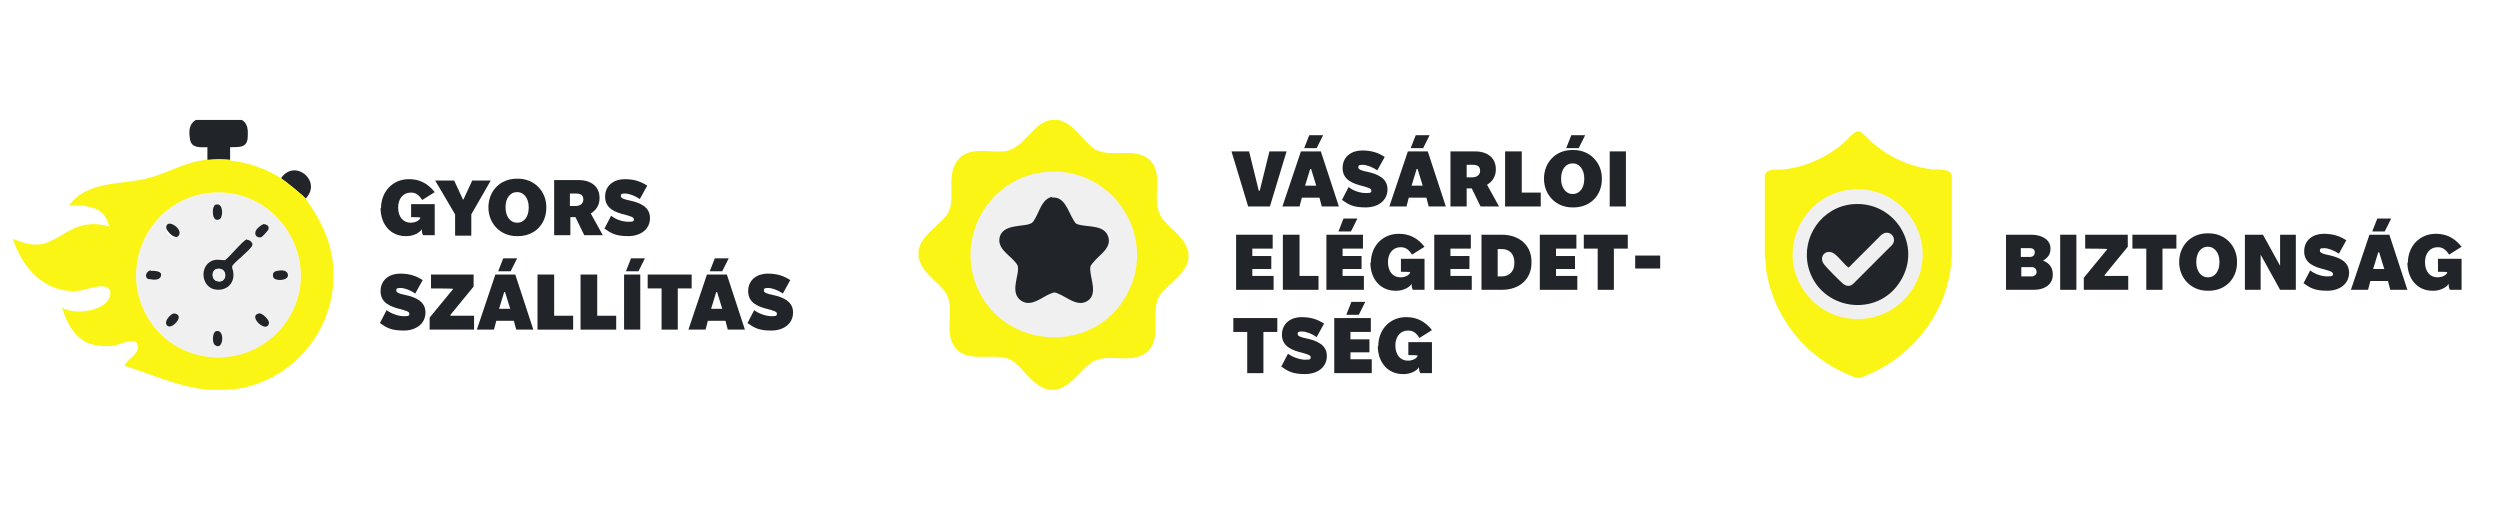 <?xml version="1.0" encoding="UTF-8"?>
<svg id="Layer_1" xmlns="http://www.w3.org/2000/svg" version="1.1" viewBox="0 0 540 112">
  <!-- Generator: Adobe Illustrator 29.1.0, SVG Export Plug-In . SVG Version: 2.1.0 Build 142)  -->
  <defs>
    <style>
      .st0 {
        fill: #faf514;
      }

      .st1 {
        fill: #f1f0f0;
      }

      .st2 {
        fill: #212529;
      }

      .st3 {
        fill: #fff;
      }
    </style>
  </defs>
  <rect class="st3" width="540" height="112"/>
  <g>
    <path class="st2" d="M52.2,25.9c1.4.7,1.4,2.4,1.3,3.9-.2,2.3-2.1,1.9-3.8,2h-4.9c-1.6,0-3.6.3-3.8-2-.2-1.5-.2-3,1.3-3.9h9.9Z"/>
    <path class="st1" d="M45.8,41.6c14.7-1.1,24.4,15.4,16.2,27.7-7.2,10.8-23.4,10.5-30.1-.7-6.8-11.4.7-26,13.9-27h0ZM46.6,44.2c-1,.3-.9,4.1.9,3.1.7-.4.8-3.6-.9-3.1ZM38.5,51c1.4-1.3-2.6-4-2.6-1.8s1.8,2.5,2.6,1.8ZM56.8,48.4c-.4,0-1.5,1.2-1.6,1.5-.3.8.6,1.5,1.3,1.2.2,0,1.5-1.4,1.5-1.7.2-.8-.5-1.2-1.2-1.1h0ZM53.4,51.8c-.8,0-3.8,3.8-4.7,4.5-1.3,0-2.2-.4-3.3.4-2.2,1.5-1.7,5.3,1,5.9,2.4.5,4.3-1.2,4.1-3.6,0-.5-.5-1-.2-1.5.7-1,4-3.5,4.3-4.4.2-.6-.5-1.3-1.1-1.2h0ZM32.6,58.5c-1.2.2-1.3,1.7-.2,1.9,1,0,2.5.3,2.5-1s-1.5-1-2.2-.8h0ZM60,58.5c-.8,0-1,.5-.9,1.3.2,1,3.2,1.1,3.2-.3s-1.4-1.1-2.2-1h0ZM37.5,67.7c-.7.2-1.9,1.5-1.6,2.3.7,1.5,2.9-.7,2.7-1.6,0-.5-.6-.8-1.1-.7h0ZM55.9,67.7c-2.4.5,1.8,4.5,2.2,2.1,0-.6-1.5-2.2-2.2-2.1ZM46.8,71.5c-1,.2-1,2.6-.4,3,1.8,1.4,2.3-3.4.4-3Z"/>
    <path class="st2" d="M66,42.9c-.5-.7-4.4-3.8-5.3-4.4,3-4.4,9,.7,5.3,4.4Z"/>
    <path class="st2" d="M49.7,31.7v3c-1.6-.2-3.3-.2-4.9,0v-3h4.9Z"/>
    <path class="st0" d="M49.7,34.7c3.7.3,7.9,1.8,11,3.8.9.6,4.8,3.7,5.3,4.4,3.3,4.6,5.7,9.4,6,15.2v2.7c-.6,12.4-10.7,22.8-23.1,23.4h-3.9c-6.4-.6-12.1-3.3-18.1-5.2.7-1.7,3.4-2.4,2.8-4.6-.5-1.8-4,.2-5.4.3-1.6.2-3.5,0-5-.5-3.2-1.2-5-4.6-5.9-7.8,2.5,1.8,9.9.8,10.4-2.7s-5.3-1-6.8-.9c-7.1.7-12.2-4.8-14.2-11.2,1.8.7,3.6,1.4,5.6,1.2,3.1-.3,5.8-3,8.7-3.9,2.2-.7,4.2-.6,6.5,0-.4-1.8-1.5-3.3-3.2-3.9-.5-.2-2.2-.6-2.7-.6h-2.8c3.8-5.3,11-4.5,16.6-5.8,4.8-1.1,8.2-3.7,13.4-4.1,1.6-.2,3.3-.2,4.9,0h0v.2ZM45.8,41.6c-13.2,1-20.6,15.6-13.9,27,6.7,11.2,22.8,11.5,30.1.7,8.2-12.3-1.5-28.8-16.2-27.7h0Z"/>
    <path class="st2" d="M53.4,51.8c.6,0,1.3.7,1.1,1.2-.3.9-3.6,3.4-4.3,4.4-.2.5.2,1,.2,1.5.3,2.5-1.7,4.1-4.1,3.6-2.6-.6-3.2-4.4-1-5.9,1.2-.8,2.1-.4,3.3-.4.9-.6,3.9-4.3,4.7-4.5h0ZM46.8,58.1c-1.2.3-1.2,2.2,0,2.6,2.4.8,2.6-3.1,0-2.6Z"/>
    <path class="st2" d="M60,58.5c.8-.2,2.2-.2,2.2,1s-3,1.3-3.2.3c-.2-.8.2-1.2.9-1.3h0Z"/>
    <path class="st2" d="M55.9,67.7c.7-.2,2.3,1.4,2.2,2.1-.4,2.4-4.7-1.5-2.2-2.1Z"/>
    <path class="st2" d="M46.6,44.2c1.7-.5,1.6,2.7.9,3.1-1.8,1.1-1.9-2.8-.9-3.1Z"/>
    <path class="st2" d="M56.8,48.4c.7,0,1.4.3,1.2,1.1,0,.2-1.3,1.6-1.5,1.7-.8.3-1.6-.3-1.3-1.2,0-.4,1.2-1.5,1.6-1.5h0Z"/>
    <path class="st2" d="M46.8,71.5c1.9-.3,1.4,4.5-.4,3-.6-.4-.6-2.9.4-3Z"/>
    <path class="st2" d="M38.5,51c-.8.8-2.6-1.2-2.6-1.8,0-2.3,4,.4,2.6,1.8Z"/>
    <path class="st2" d="M32.6,58.5c.7,0,2.2,0,2.2.8,0,1.3-1.5,1.2-2.5,1-1.1,0-1-1.6.2-1.9h0Z"/>
    <path class="st2" d="M37.5,67.7c.5,0,1,.2,1.1.7.2,1-2.1,3.1-2.7,1.6-.3-.8.9-2.1,1.6-2.3h0Z"/>
    <path class="st1" d="M46.8,58.1c2.5-.6,2.3,3.3,0,2.6-1.1-.3-1.1-2.3,0-2.6Z"/>
  </g>
  <g>
    <circle class="st1" cx="228.1" cy="55.1" r="20.9"/>
    <path class="st0" d="M228.5,25.9c3.3.7,5,3.9,7.4,5.9,3.3,2.8,9.2-.4,12.5,2.8,3.3,3.3-.2,9,2.8,12.8,1.9,2.3,4.9,4,5.5,7.2v1.4c-.7,3.3-3.9,5-5.9,7.4-2.9,3.5.9,10.3-3.7,13.1-3.7,2.2-8.4-.7-11.9,2.2-2.3,1.9-4,4.8-7.2,5.5h-1.4c-3.3-.7-5-3.8-7.4-5.9-3.4-2.9-10.2.8-13.1-3.5-2.4-3.6.6-8.6-2.2-12.1-1.9-2.3-4.9-4-5.5-7.2v-1.4c.4-2.9,4.1-5.3,5.9-7.4,2.5-3,0-8,2.2-11.6s6.8-2.2,10.2-2.4c4.5-.3,6.3-6.3,10.4-6.8h1.4,0ZM226.3,37.1c-13,.9-20.8,15.2-14.4,26.7,6.4,11.5,23.8,12.4,31,.7,7.7-12.5-2-28.4-16.6-27.4h0Z"/>
    <path class="st2" d="M227.2,42.7c2.7-.4,3.5,2.9,4.6,4.7.4.6.4.9,1.1,1.1,2.1.6,5.7,0,6.5,2.7.7,2.4-1.9,3.8-3.1,5.3-.6.7-.9.9-.8,1.9.1,2,1.6,5.2-.6,6.6-2.2,1.4-4.5-.9-6.4-1.6-.7-.3-.8-.3-1.5,0-1.9.7-4.3,3.1-6.5,1.5s-.7-4.7-.6-6.7c0-1-.2-1.1-.8-1.8-1.3-1.5-3.9-2.9-3.1-5.4.8-2.3,4.1-2.1,6-2.5,1.1-.3,1.1-.5,1.7-1.5.9-1.6,1.5-4.2,3.7-4.5h0l-.2.2Z"/>
  </g>
  <g>
    <circle class="st1" cx="401.3" cy="55" r="15.7"/>
    <path class="st0" d="M401.7,28.4c1,.5,1.7,1.5,2.5,2.2,3.7,3.3,8.4,5.5,13.4,6,1,0,2.9,0,3.5.5.2.2.4.3.5.7v17.6c-.2.7-.1,1.4-.2,2.1-1.3,11-9.2,20.4-19.6,24.1h-.8c-10.4-3.6-18.3-13-19.6-24.1,0-.7,0-1.4-.2-2v-17.7c.1-.3.2-.5.5-.7.6-.6,2.6-.4,3.5-.5,4.8-.5,9.6-2.7,13.2-5.9.9-.8,1.6-1.8,2.6-2.3h.8,0ZM400.2,40.9c-11,.8-16.9,13.7-10.1,22.5,6.2,8.1,18.6,7.1,23.5-1.8,5.3-9.7-2.4-21.5-13.4-20.7h0Z"/>
    <path class="st2" d="M400.3,44.1c8.9-.7,15,8.9,10.2,16.6-5,8.2-17.5,6.3-19.9-3-1.6-6.5,2.9-13,9.6-13.6h0ZM407.2,50.3c-.2,0-.6.3-.8.4l-7.1,7.1c-1.1-.8-2-2.2-3.1-3-1.7-1.2-3.5.6-2.2,2.3.6.8,3.4,3.6,4.1,4.2.8.6,1.5.6,2.2,0l8.4-8.4c1-1.2,0-2.9-1.5-2.6h0Z"/>
  </g>
  <g>
    <path class="st2" d="M82.3,45h0c0-3.7,2.6-6.3,6-6.3h.1c2.2,0,4,.9,5.5,2.8l-2.7,1.7c-.7-1.1-1.4-1.6-2.4-1.6h-.1c-1.6,0-2.7,1.3-2.7,3.2h0c0,2.1,1.1,3.3,2.7,3.3h0c1.3,0,2.1-.7,2.1-1.1h0c0-.1-2-.1-2-.1v-2.8h5.1v6.7h-2.5c-.2-.2-.3-.8-.3-1.3-.4.8-1.9,1.5-3.2,1.5h-.3c-3.2,0-5.4-2.5-5.4-6.1Z"/>
    <path class="st2" d="M98.3,46.3l-4.3-7.3h4.1l1.9,4.1h.1l1.9-4.1h4l-4.2,7.3v4.6h-3.5v-4.6Z"/>
    <path class="st2" d="M105.5,44.8c0-3.5,2.5-6.2,6.1-6.2h.3c3.5,0,6.1,2.7,6.1,6.1v.2c0,3.5-2.5,6.1-6.1,6.1h-.3c-3.5,0-6.1-2.7-6.1-6.2v-.2ZM111.6,48.1h.2c1.3,0,2.4-1.2,2.4-3.2v-.2c0-1.9-1.1-3.2-2.4-3.2h-.2c-1.3,0-2.4,1.2-2.4,3.2v.2c0,1.9,1.1,3.2,2.4,3.2Z"/>
    <path class="st2" d="M119.7,38.9h5.3c2.8,0,4.5,1.5,4.5,3.8v.2c0,1.4-.8,2.6-1.9,3.2l2.6,4.7h-4l-1.9-3.9h-1.1v3.9h-3.5v-11.9ZM124.3,44.5c1.1,0,1.7-.6,1.7-1.4h0c0-.9-.5-1.3-1.6-1.3h-1.3v2.7h1.3Z"/>
    <path class="st2" d="M130.5,49.5l1.5-2.9c1.1.9,2.6,1.3,3.8,1.3s1.1-.2,1.1-.6-.8-.6-1.8-.9c-2.1-.5-4.4-1.3-4.4-3.9s2.1-3.8,4.2-3.8,3.5.5,4.9,1.4l-1.6,2.9c-1-.7-2.3-1.2-3.2-1.2s-.9.2-.9.6.8.7,1.9.9c2.3.5,4.4,1.4,4.4,3.8s-2,3.9-4.7,3.9-3.7-.6-5.1-1.6Z"/>
    <path class="st2" d="M82,69.9l1.5-2.9c1.1.8,2.6,1.3,3.8,1.3s1.1-.2,1.1-.6-.8-.6-1.8-.9c-2.1-.5-4.4-1.3-4.4-3.9s2.1-3.8,4.2-3.8,3.5.5,4.9,1.4l-1.6,2.9c-1-.7-2.3-1.2-3.2-1.2s-.9.2-.9.6.8.7,1.9.9c2.3.5,4.4,1.4,4.4,3.8s-2,3.9-4.7,3.9-3.7-.6-5.1-1.6Z"/>
    <path class="st2" d="M92.8,68.6l5.1-6.2h0c0-.1-4.8-.1-4.8-.1v-3h9.2v2.6l-5,6.1v.2h5.1v3h-9.6v-2.6Z"/>
    <path class="st2" d="M106.9,59.3h4.4l3.9,11.9h-3.7l-.5-1.9h-3.8l-.5,1.9h-3.7l4-11.9ZM110.3,58.6h-2.7l1.1-2.8h3l-1.4,2.8ZM110.2,66.7l-1.1-3.6h-.2l-1.1,3.6h2.4Z"/>
    <path class="st2" d="M116.2,59.3h3.5v8.9h4.1v3h-7.7v-11.9Z"/>
    <path class="st2" d="M125.5,59.3h3.5v8.9h4.1v3h-7.7v-11.9Z"/>
    <path class="st2" d="M134.8,59.3h3.5v11.9h-3.5v-11.9ZM137.9,58.6h-2.7l1.1-2.8h3l-1.4,2.8Z"/>
    <path class="st2" d="M142.9,62.3h-3v-3h9.5v3h-3v8.9h-3.5v-8.9Z"/>
    <path class="st2" d="M152.6,59.3h4.4l3.9,11.9h-3.7l-.5-1.9h-3.8l-.5,1.9h-3.7l4-11.9ZM156,58.6h-2.7l1.1-2.8h3l-1.4,2.8ZM156,66.7l-1.1-3.6h-.2l-1.1,3.6h2.4Z"/>
    <path class="st2" d="M161.4,69.9l1.5-2.9c1.1.8,2.6,1.3,3.8,1.3s1.1-.2,1.1-.6-.8-.6-1.8-.9c-2.1-.5-4.4-1.3-4.4-3.9s2.1-3.8,4.2-3.8,3.5.5,4.9,1.4l-1.6,2.9c-1-.7-2.3-1.2-3.2-1.2s-.9.2-.9.6.8.7,1.9.9c2.3.5,4.4,1.4,4.4,3.8s-2,3.9-4.7,3.9-3.7-.6-5.1-1.6Z"/>
  </g>
  <g>
    <path class="st2" d="M266.1,32.7h3.7l2.1,8.5h.2l2.1-8.5h3.7l-3.6,11.9h-4.7l-3.6-11.9Z"/>
    <path class="st2" d="M280.9,32.7h4.4l3.9,11.9h-3.7l-.5-1.9h-3.8l-.5,1.9h-3.7l4-11.9ZM284.4,32h-2.7l1.1-2.8h3l-1.4,2.8ZM284.3,40.1l-1.1-3.6h-.2l-1.1,3.6h2.4Z"/>
    <path class="st2" d="M289.8,43.3l1.5-2.9c1.1.9,2.6,1.3,3.8,1.3s1.1-.2,1.1-.6-.8-.6-1.8-.9c-2.1-.5-4.4-1.3-4.4-3.9s2.1-3.8,4.2-3.8,3.5.5,4.9,1.4l-1.6,2.9c-1-.7-2.3-1.2-3.2-1.2s-.9.2-.9.6.8.7,1.9.9c2.3.5,4.4,1.4,4.4,3.8s-2,3.9-4.7,3.9-3.7-.6-5.1-1.6Z"/>
    <path class="st2" d="M304,32.7h4.4l3.9,11.9h-3.7l-.5-1.9h-3.8l-.5,1.9h-3.7l4-11.9ZM307.4,32h-2.7l1.1-2.8h3l-1.4,2.8ZM307.3,40.1l-1.1-3.6h-.2l-1.1,3.6h2.4Z"/>
    <path class="st2" d="M313.3,32.7h5.3c2.8,0,4.5,1.5,4.5,3.8v.2c0,1.4-.8,2.6-1.9,3.2l2.6,4.7h-4l-1.9-3.9h-1.1v3.9h-3.5v-11.9ZM318,38.3c1.1,0,1.7-.6,1.7-1.4h0c0-.9-.5-1.3-1.6-1.3h-1.3v2.7h1.3Z"/>
    <path class="st2" d="M325.2,32.7h3.5v8.9h4.1v3h-7.7v-11.9Z"/>
    <path class="st2" d="M333.5,38.6c0-3.5,2.5-6.2,6.1-6.2h.3c3.5,0,6.1,2.7,6.1,6.1v.2c0,3.5-2.5,6.1-6.1,6.1h-.3c-3.5,0-6.1-2.7-6.1-6.2v-.2ZM339.6,41.9h.2c1.3,0,2.4-1.2,2.4-3.2v-.2c0-1.9-1.1-3.2-2.4-3.2h-.2c-1.3,0-2.4,1.2-2.4,3.2v.2c0,1.9,1.1,3.2,2.4,3.2ZM341,32h-2.7l1.1-2.8h3l-1.4,2.8Z"/>
    <path class="st2" d="M347.7,32.7h3.5v11.9h-3.5v-11.9Z"/>
    <path class="st2" d="M267,50.7h7.9v3h-4.4v1.6h4.1v2.8h-4.1v1.5h4.6v3h-8.1v-11.9Z"/>
    <path class="st2" d="M277.2,50.7h3.5v8.9h4.1v3h-7.7v-11.9Z"/>
    <path class="st2" d="M286.5,50.7h7.9v3h-4.4v1.6h4.1v2.8h-4.1v1.5h4.6v3h-8.1v-11.9ZM291.8,50h-2.7l1.1-2.8h3l-1.4,2.8Z"/>
    <path class="st2" d="M296.1,56.8h0c0-3.7,2.6-6.3,6-6.3h.1c2.2,0,4,.9,5.5,2.8l-2.7,1.7c-.7-1.1-1.4-1.6-2.4-1.6h-.1c-1.6,0-2.7,1.3-2.7,3.2h0c0,2.1,1.1,3.3,2.7,3.3h0c1.3,0,2.1-.7,2.1-1.1h0c0-.1-2-.1-2-.1v-2.8h5.1v6.7h-2.5c-.2-.2-.3-.8-.3-1.3-.4.8-1.9,1.5-3.2,1.5h-.3c-3.2,0-5.4-2.5-5.4-6.1Z"/>
    <path class="st2" d="M309.8,50.7h7.9v3h-4.4v1.6h4.1v2.8h-4.1v1.5h4.6v3h-8.1v-11.9Z"/>
    <path class="st2" d="M320,50.7h4.4c3.8,0,6.4,2.3,6.4,5.8v.3c0,3.4-2.5,5.8-6.4,5.8h-4.4v-11.9ZM324.4,59.7c1.7,0,2.7-1.2,2.7-2.8v-.2c0-1.8-1-2.9-2.7-2.9h-.9v5.9h.9Z"/>
    <path class="st2" d="M332.6,50.7h7.9v3h-4.4v1.6h4.1v2.8h-4.1v1.5h4.6v3h-8.1v-11.9Z"/>
    <path class="st2" d="M345.1,53.7h-3v-3h9.5v3h-3v8.9h-3.5v-8.9Z"/>
    <path class="st2" d="M353.2,55.2h5.4v2.8h-5.4v-2.8Z"/>
    <path class="st2" d="M269.4,71.7h-3v-3h9.5v3h-3v8.9h-3.5v-8.9Z"/>
    <path class="st2" d="M276.7,79.3l1.5-2.9c1.1.8,2.6,1.3,3.8,1.3s1.1-.2,1.1-.6-.8-.6-1.8-.9c-2.1-.5-4.4-1.3-4.4-3.9s2.1-3.8,4.2-3.8,3.5.5,4.9,1.4l-1.6,2.9c-1-.7-2.3-1.2-3.2-1.2s-.9.2-.9.6.8.7,1.9.9c2.3.5,4.4,1.4,4.4,3.8s-2,3.9-4.7,3.9-3.7-.6-5.1-1.6Z"/>
    <path class="st2" d="M288.2,68.7h7.9v3h-4.4v1.6h4.1v2.8h-4.1v1.5h4.6v3h-8.1v-11.9ZM293.5,68h-2.7l1.1-2.8h3l-1.4,2.8Z"/>
    <path class="st2" d="M297.7,74.8h0c0-3.7,2.6-6.3,6-6.3h.1c2.2,0,4,.9,5.5,2.8l-2.7,1.7c-.7-1.1-1.4-1.6-2.4-1.6h-.1c-1.6,0-2.7,1.3-2.7,3.2h0c0,2.1,1.1,3.3,2.7,3.3h0c1.3,0,2.1-.7,2.1-1.1h0c0-.1-2-.1-2-.1v-2.8h5.1v6.7h-2.5c-.2-.2-.3-.8-.3-1.3-.4.8-1.9,1.5-3.2,1.5h-.3c-3.2,0-5.4-2.5-5.4-6.1Z"/>
  </g>
  <g>
    <path class="st2" d="M433.2,50.7h5.6c2.4,0,4.1,1.2,4.1,2.9v.2c0,1.1-.5,1.8-1.6,2.5,1.4.5,2.1,1.6,2.1,2.9v.2c0,1.9-1.6,3.2-4.1,3.2h-6v-11.9ZM438.5,55.5c.6,0,1-.4,1-.9v-.2c0-.5-.4-.8-1-.8h-2v1.9h2ZM438.9,59.7c.5,0,1-.4,1-.9h0c0-.7-.4-1.1-1-1.1h-2.3v2h2.4Z"/>
    <path class="st2" d="M445,50.7h3.5v11.9h-3.5v-11.9Z"/>
    <path class="st2" d="M450.1,60l5.1-6.2h0c0-.1-4.8-.1-4.8-.1v-3h9.2v2.6l-5,6.1v.2h5.1v3h-9.6v-2.6Z"/>
    <path class="st2" d="M463.6,53.7h-3v-3h9.5v3h-3v8.9h-3.5v-8.9Z"/>
    <path class="st2" d="M470.7,56.6c0-3.5,2.5-6.2,6.1-6.2h.3c3.5,0,6.1,2.7,6.1,6.1v.2c0,3.5-2.5,6.1-6.1,6.1h-.3c-3.5,0-6.1-2.7-6.1-6.2v-.2ZM476.8,59.9h.2c1.3,0,2.4-1.2,2.4-3.2v-.2c0-1.9-1.1-3.2-2.4-3.2h-.2c-1.3,0-2.4,1.2-2.4,3.2v.2c0,1.9,1.1,3.2,2.4,3.2Z"/>
    <path class="st2" d="M484.9,50.7h3.9l3.7,6.7h0v-6.7h3.4v11.9h-3.4l-4.2-7.6h0v7.6h-3.4v-11.9Z"/>
    <path class="st2" d="M497.5,61.3l1.5-2.9c1.1.9,2.6,1.3,3.8,1.3s1.1-.2,1.1-.6-.8-.6-1.8-.9c-2.1-.5-4.4-1.3-4.4-3.9s2.1-3.8,4.2-3.8,3.5.5,4.9,1.4l-1.6,2.9c-1-.7-2.3-1.2-3.2-1.2s-.9.2-.9.6.8.7,1.9.9c2.3.5,4.4,1.4,4.4,3.8s-2,3.9-4.7,3.9-3.7-.6-5.1-1.6Z"/>
    <path class="st2" d="M511.7,50.7h4.4l3.9,11.9h-3.7l-.5-1.9h-3.8l-.5,1.9h-3.7l4-11.9ZM515.1,50h-2.7l1.1-2.8h3l-1.4,2.8ZM515,58.1l-1.1-3.6h-.2l-1.1,3.6h2.4Z"/>
    <path class="st2" d="M520.1,56.8h0c0-3.7,2.6-6.3,6-6.3h.1c2.2,0,4,.9,5.5,2.8l-2.7,1.7c-.7-1.1-1.4-1.6-2.4-1.6h-.1c-1.6,0-2.7,1.3-2.7,3.2h0c0,2.1,1.1,3.3,2.7,3.3h0c1.3,0,2.1-.7,2.1-1.1h0c0-.1-2-.1-2-.1v-2.8h5.1v6.7h-2.5c-.2-.2-.3-.8-.3-1.3-.4.8-1.9,1.5-3.2,1.5h-.3c-3.2,0-5.4-2.5-5.4-6.1Z"/>
  </g>
</svg>